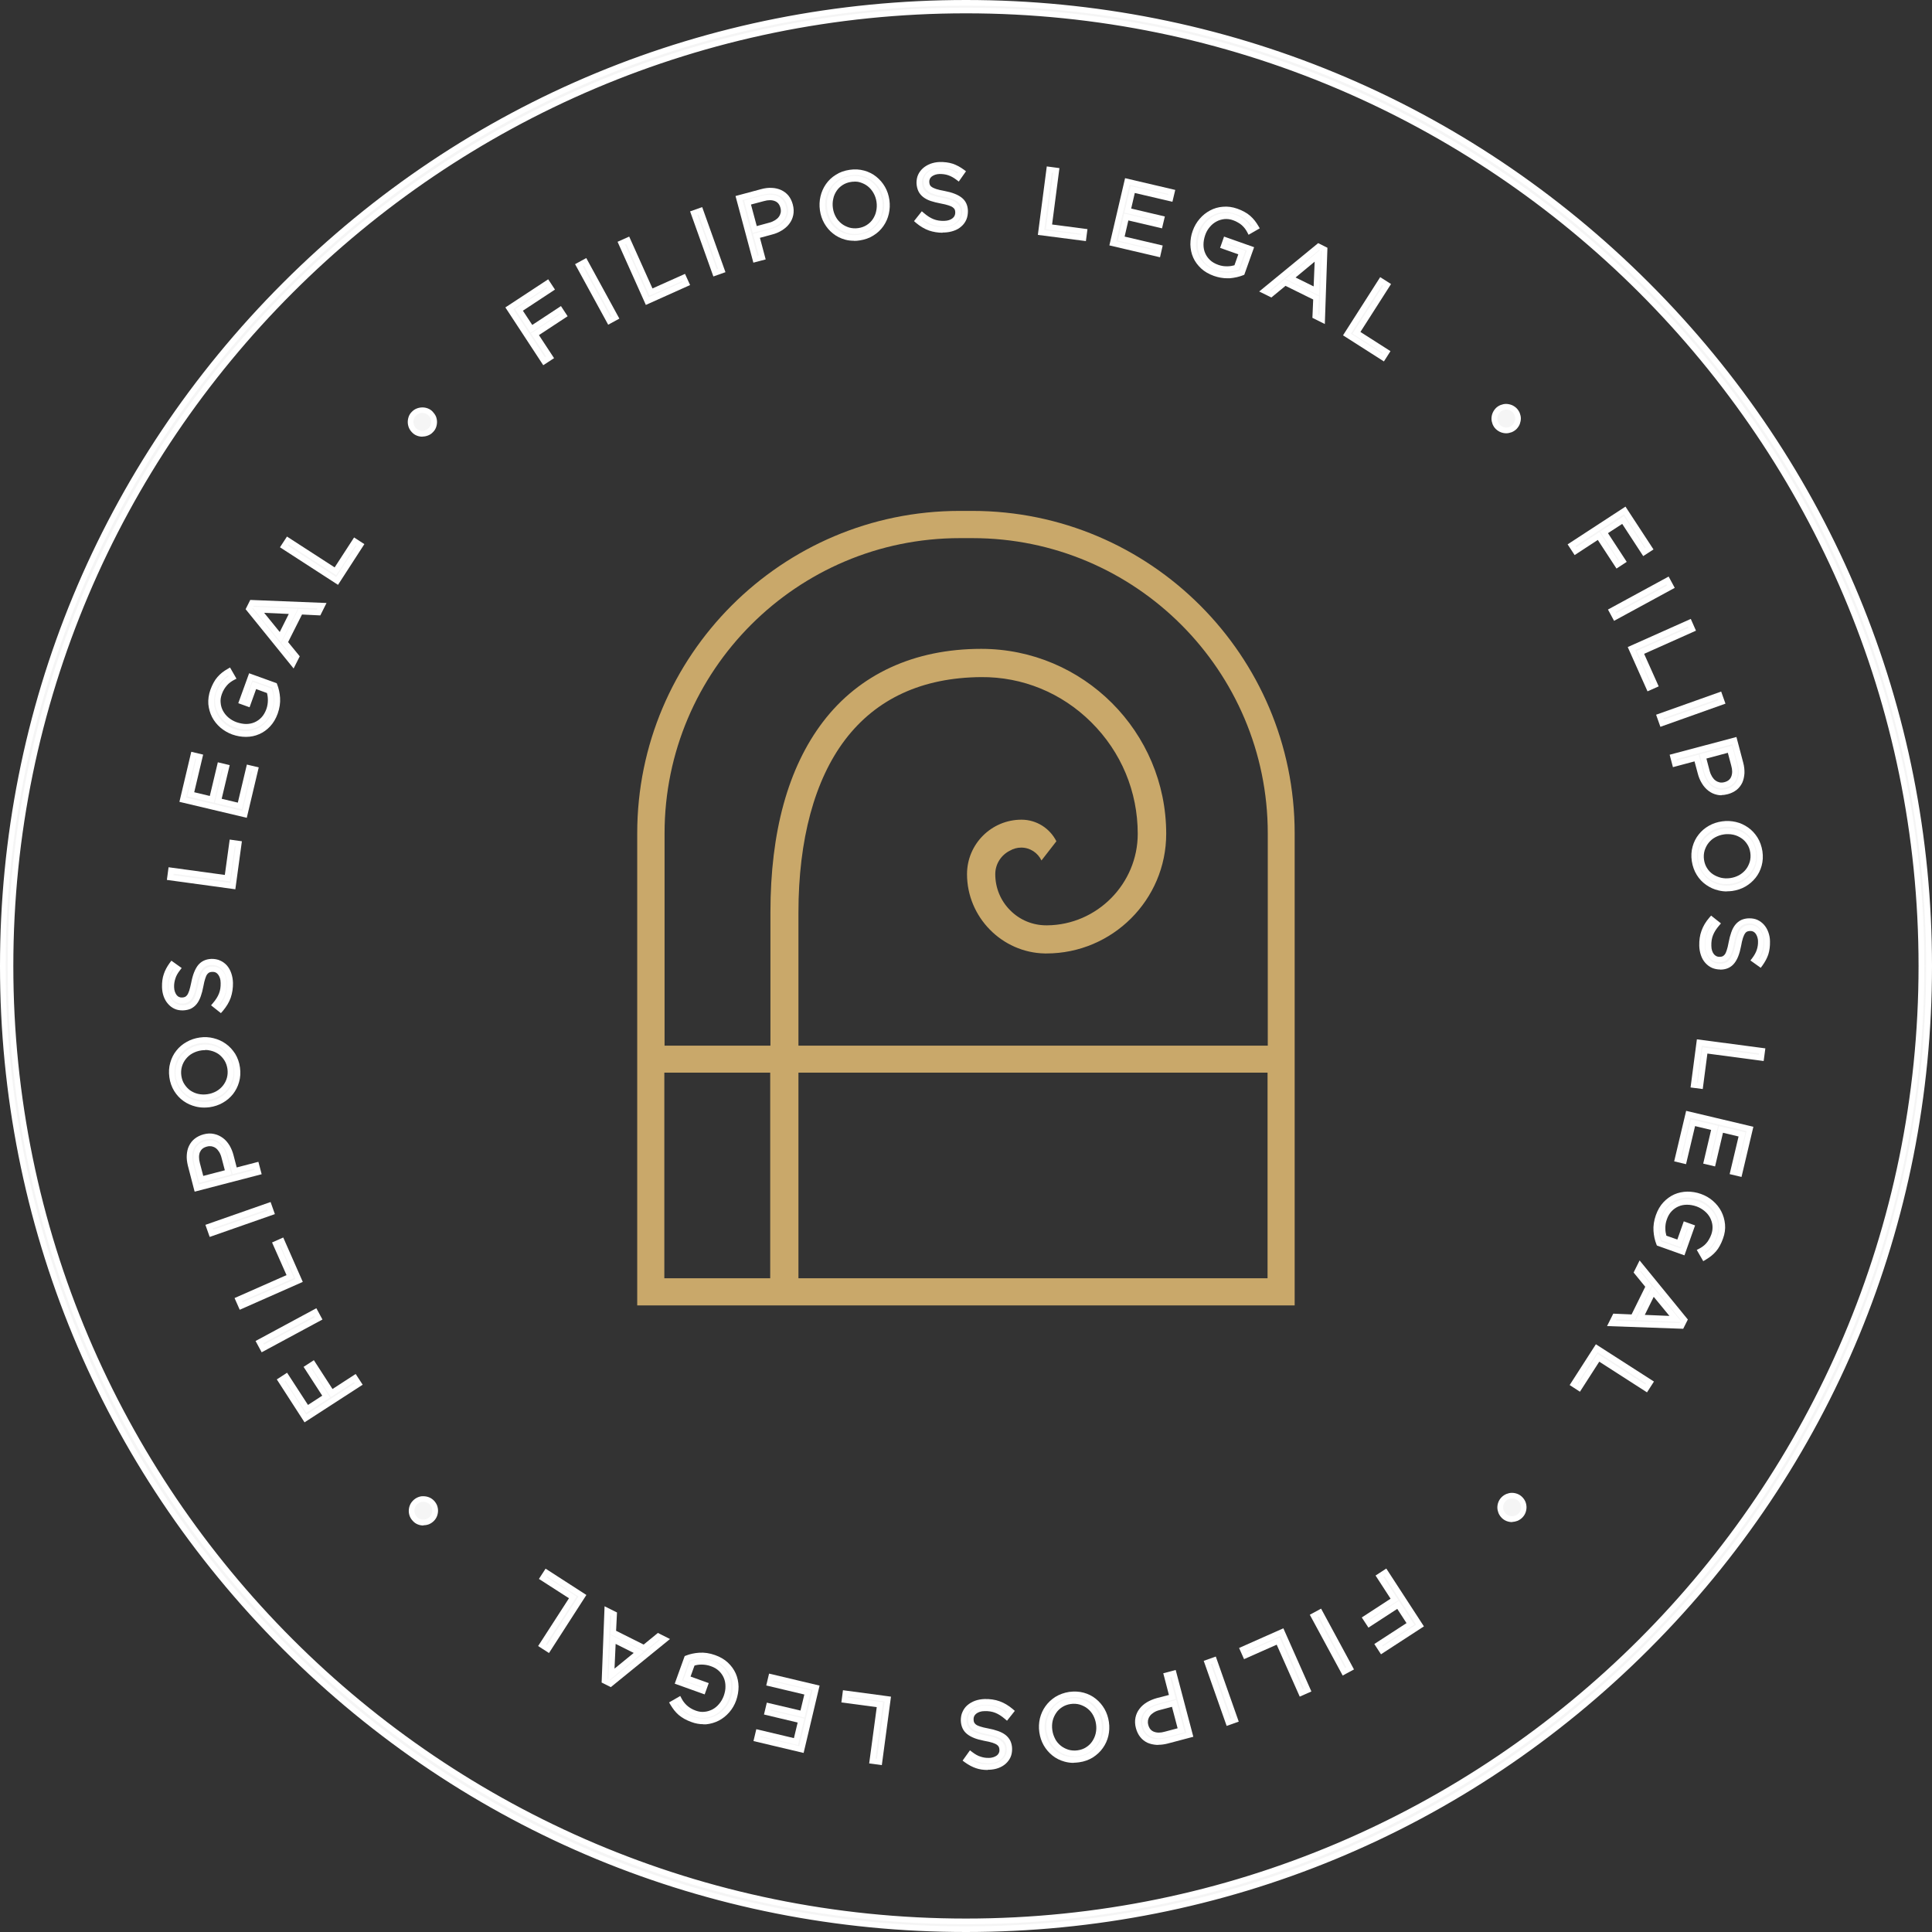 <svg xmlns="http://www.w3.org/2000/svg" id="Capa_2" data-name="Capa 2" viewBox="0 0 171 171"><rect x="0" y="0" width="171" height="171" fill="#333333" stroke="none"/><defs><style>      .cls-1 {        fill: #f5f5f5;      }      .cls-1, .cls-2, .cls-3 {        stroke-width: 0px;      }      .cls-2 {        fill: #fff;      }      .cls-3 {        fill: #c9a86a;      }    </style></defs><g id="Capa_1-2" data-name="Capa 1"><g><g><path class="cls-1" d="m48.76,25.56l-2.84,1.87,1.1,1.68,2.54-1.67.32.48-2.54,1.67,1.34,2.04-.53.35-3.08-4.69,3.37-2.21.32.49Z"></path><path class="cls-2" d="m48.08,32.32l-3.35-5.11,3.79-2.49.6.91-2.84,1.87.83,1.26,2.54-1.67.59.9-2.54,1.67,1.34,2.04-.95.62Zm-2.66-4.97l2.81,4.27.11-.07-1.34-2.04,2.54-1.67-.04-.06-2.54,1.67-1.37-2.09,2.84-1.87-.05-.07-2.95,1.94Z"></path></g><g><path class="cls-1" d="m51.8,23.18l2.69,4.92-.56.3-2.69-4.92.56-.3Z"></path><path class="cls-2" d="m53.83,28.74l-2.93-5.36.99-.54,2.93,5.36-.99.54Zm-2.25-5.16l2.45,4.49.12-.06-2.45-4.49-.12.06Z"></path></g><g><path class="cls-1" d="m54.99,21.53l.58-.26,2.06,4.59,2.88-1.29.24.53-3.46,1.55-2.3-5.12Z"></path><path class="cls-2" d="m57.16,26.98l-2.5-5.58,1.03-.46,2.06,4.59,2.88-1.29.45.99-3.92,1.76Zm-1.84-5.33l2.09,4.66,3-1.35-.04-.08-2.88,1.29-2.06-4.59-.12.05Z"></path></g><g><path class="cls-1" d="m61.99,18.65l1.89,5.28-.6.21-1.89-5.28.6-.21Z"></path><path class="cls-2" d="m63.14,24.47l-2.06-5.76,1.07-.38,2.06,5.76-1.07.38Zm-1.42-5.45l1.72,4.81.12-.04-1.72-4.81-.13.04Z"></path></g><g><path class="cls-1" d="m69.96,18.98c-.05.25-.16.48-.31.68-.15.2-.35.37-.59.52-.24.14-.5.25-.79.33l-1.32.35.51,1.91-.61.16-1.45-5.42,2.03-.54c.3-.08.59-.12.86-.1.27.01.52.07.73.17.22.1.4.24.56.43.15.19.27.42.34.69.08.29.09.57.04.82Zm-1.28-1.41c-.32-.13-.7-.13-1.14-.01l-1.37.37.64,2.39,1.34-.36c.22-.06.42-.14.59-.25.17-.11.3-.23.41-.37.1-.14.17-.29.2-.46.03-.17.02-.34-.03-.52-.11-.39-.32-.65-.64-.78Z"></path><path class="cls-2" d="m66.68,23.25l-1.58-5.9,2.27-.61c.33-.09.65-.13.94-.11.3.01.58.08.83.19.25.12.47.28.65.5.17.21.3.48.38.78.09.33.1.65.04.94h0c-.06.29-.18.55-.36.78-.17.23-.4.42-.66.58-.26.16-.54.28-.86.36l-1.07.29.51,1.91-1.1.29Zm-.97-5.55l1.32,4.94.13-.03-.51-1.91,1.56-.42c.26-.07.51-.17.73-.3.21-.13.38-.28.52-.46.13-.17.22-.37.27-.58h0c.04-.21.03-.45-.03-.7-.06-.23-.16-.43-.29-.59-.13-.16-.28-.28-.47-.36-.19-.09-.4-.13-.64-.15-.25-.01-.51.02-.79.09l-1.79.48Zm.92,2.92l-.77-2.87,1.62-.43c.49-.13.93-.12,1.3.02h0c.4.16.66.48.79.95.06.21.07.43.03.63-.04.2-.12.39-.25.56-.12.17-.28.31-.48.43-.19.12-.41.21-.66.28l-1.58.42Zm-.16-2.51l.51,1.9,1.1-.3c.2-.05.37-.13.52-.22.14-.09.26-.19.34-.31.08-.11.13-.23.16-.36.02-.13.02-.26-.02-.41-.08-.31-.24-.51-.49-.61h0c-.27-.11-.6-.11-.98,0l-1.13.3Z"></path></g><g><path class="cls-1" d="m78.43,18.86c-.09.37-.23.7-.44,1s-.48.56-.8.76c-.33.21-.7.34-1.12.4s-.82.04-1.19-.06c-.37-.1-.7-.27-.98-.49-.29-.23-.52-.5-.71-.83s-.31-.68-.36-1.07c-.06-.39-.04-.76.05-1.13.09-.37.23-.7.44-1,.21-.3.48-.56.8-.76.33-.21.7-.34,1.12-.4.42-.06.82-.04,1.19.06.37.1.7.27.98.49.29.23.52.5.71.83.19.33.31.68.36,1.07.06.39.04.76-.05,1.13Zm-.9-1.89c-.15-.26-.34-.49-.56-.66-.23-.18-.48-.31-.77-.39-.28-.08-.59-.1-.9-.05-.32.05-.6.15-.85.31-.25.16-.45.35-.61.59-.16.23-.27.5-.34.79-.07.29-.08.6-.03.92.05.32.14.61.29.87.15.26.34.49.56.66.23.18.48.31.77.39.28.08.59.1.9.05.32-.05.6-.15.85-.31.25-.16.45-.35.61-.59.16-.23.27-.5.34-.79.07-.29.08-.6.03-.92-.05-.32-.14-.61-.29-.87Z"></path><path class="cls-2" d="m75.59,21.31c-.27,0-.54-.03-.79-.1-.4-.11-.76-.29-1.07-.54-.31-.24-.57-.55-.77-.9-.2-.35-.33-.74-.39-1.16-.06-.42-.04-.83.05-1.22.09-.39.25-.76.48-1.09.23-.33.52-.61.88-.83.35-.23.76-.37,1.22-.44.46-.07.89-.04,1.29.07.4.11.76.29,1.07.54s.57.55.77.9c.2.35.33.74.39,1.16.06.42.04.83-.05,1.22h0c-.09.4-.25.76-.48,1.09-.23.33-.52.61-.88.83-.35.23-.77.37-1.22.44-.17.03-.34.04-.5.04Zm.11-5.82c-.14,0-.28.01-.43.03-.39.06-.73.18-1.03.37-.3.19-.54.42-.73.69-.19.27-.33.58-.41.92-.08.33-.09.68-.04,1.04.05.35.16.68.33.98.17.3.39.55.65.75.26.2.56.35.9.45.33.09.7.11,1.08.05.39-.06.73-.18,1.03-.37.3-.19.54-.42.73-.69.19-.27.33-.58.41-.92h0c.08-.33.09-.68.04-1.04-.05-.35-.16-.68-.33-.98-.17-.3-.39-.55-.65-.75-.26-.2-.56-.35-.9-.45-.21-.06-.42-.09-.65-.09Zm-.04,5.22c-.22,0-.43-.03-.64-.09-.32-.09-.6-.24-.85-.43-.25-.2-.46-.44-.63-.74-.16-.29-.27-.61-.32-.96-.05-.35-.04-.69.04-1.01.07-.32.2-.62.38-.88.18-.26.41-.48.69-.66.28-.18.6-.29.95-.34.35-.05.69-.03,1.01.06.32.09.6.24.85.43.25.2.46.44.63.74h0c.16.29.27.61.32.96.05.35.04.69-.04,1.01-.07.32-.2.62-.38.88-.18.26-.41.48-.69.66-.28.18-.6.29-.95.34-.13.02-.25.03-.37.03Zm-.02-4.63c-.1,0-.2,0-.3.02-.28.04-.53.13-.75.27-.22.14-.4.31-.54.52-.14.21-.25.45-.3.71-.06.26-.07.54-.03.82.04.29.13.55.26.78.13.24.3.43.5.59.2.16.43.27.68.35.25.07.52.09.8.05.28-.04.53-.13.75-.27.22-.14.4-.31.54-.52.14-.21.25-.45.3-.71.06-.26.07-.54.03-.82-.04-.28-.13-.55-.27-.79h0c-.13-.23-.3-.43-.5-.59-.2-.16-.43-.27-.68-.35-.16-.05-.33-.07-.5-.07Z"></path></g><g><path class="cls-1" d="m82.05,16.46c.05.11.13.2.24.29.12.08.27.16.47.23s.46.13.77.18c.63.12,1.1.3,1.4.53.3.24.46.57.48,1.01,0,.24-.03.46-.12.66s-.21.37-.38.52c-.16.14-.36.26-.59.34-.23.08-.49.13-.77.14-.45.01-.86-.05-1.24-.18-.38-.13-.74-.35-1.08-.64l.38-.48c.3.26.61.45.91.57.3.12.65.18,1.04.16.38-.01.68-.11.9-.29s.33-.42.32-.71c0-.13-.03-.25-.08-.36s-.12-.2-.23-.28c-.11-.08-.26-.16-.45-.22-.19-.06-.44-.12-.73-.18-.32-.06-.61-.13-.85-.21-.24-.08-.44-.19-.6-.31s-.28-.27-.36-.44c-.08-.17-.12-.37-.13-.61,0-.22.03-.43.12-.62.08-.19.21-.36.37-.5.16-.14.35-.26.57-.34.22-.08.47-.13.73-.14.41-.01.77.03,1.08.14.31.1.61.26.91.48l-.35.5c-.27-.21-.54-.35-.8-.44-.27-.09-.55-.13-.83-.12-.18,0-.35.04-.49.09-.15.05-.27.12-.37.2-.1.08-.18.18-.23.3-.05.11-.08.24-.07.36,0,.13.03.25.08.36Z"></path><path class="cls-2" d="m83.43,20.6c-.43,0-.83-.07-1.19-.19-.4-.14-.79-.37-1.16-.68l-.18-.16.69-.87.2.17c.28.24.56.42.84.53.27.11.59.16.94.15.32-.01.57-.09.75-.24.16-.13.23-.3.23-.51,0-.1-.02-.19-.05-.26-.03-.06-.08-.12-.16-.18-.09-.07-.22-.13-.38-.18-.18-.06-.42-.12-.7-.17-.33-.06-.63-.14-.88-.22-.27-.09-.49-.21-.67-.35-.19-.15-.33-.32-.43-.53-.09-.2-.15-.44-.16-.71,0-.26.04-.51.14-.73.1-.22.25-.42.43-.58.18-.16.4-.29.65-.39.25-.09.52-.15.81-.16.43-.01.83.04,1.17.15.33.11.66.29.98.52l.2.15-.64.91-.21-.16c-.25-.19-.49-.32-.73-.4-.24-.08-.47-.11-.75-.11-.15,0-.29.03-.41.07-.12.04-.22.1-.3.16-.07.06-.13.13-.16.21-.04.08-.05.16-.05.25,0,.1.02.19.05.27.03.06.08.13.16.18.09.07.23.13.4.19.19.06.44.12.73.17.68.13,1.17.32,1.51.58.37.28.56.69.57,1.19,0,.28-.04.54-.14.77-.1.23-.25.44-.44.6-.19.17-.41.3-.68.39-.26.09-.54.14-.84.15-.04,0-.09,0-.14,0Zm-1.84-1.11c.26.2.54.34.82.44.35.12.74.18,1.15.16.25,0,.48-.05.69-.12.2-.07.37-.17.51-.29.13-.12.24-.27.31-.43.07-.17.11-.35.1-.55-.01-.36-.14-.63-.38-.82-.27-.21-.71-.37-1.29-.49-.32-.05-.59-.12-.8-.19-.23-.08-.41-.16-.54-.26-.15-.11-.26-.24-.32-.39-.06-.14-.09-.29-.1-.45,0-.16.03-.33.1-.48.07-.15.17-.28.3-.38.12-.1.27-.18.44-.25.17-.06.36-.1.57-.1.32-.01.63.03.92.13.22.07.44.18.67.33l.06-.09c-.21-.13-.42-.24-.64-.31-.28-.09-.62-.13-1-.12-.24,0-.46.05-.65.12-.19.07-.36.17-.5.29-.13.12-.24.25-.31.41-.07.16-.1.32-.1.51,0,.2.04.37.11.51.06.13.16.25.29.35.14.11.31.2.53.27.23.08.5.15.81.2.31.06.57.12.77.19.22.07.39.16.52.26.14.11.25.23.31.38.06.13.09.28.1.45.01.37-.13.68-.41.91-.26.22-.62.34-1.05.35-.41.01-.81-.05-1.14-.18-.26-.1-.52-.25-.78-.45l-.07.08Z"></path></g><g><path class="cls-1" d="m92.87,15l.63.08-.65,4.99,3.13.41-.08.58-3.76-.49.72-5.57Z"></path><path class="cls-2" d="m96.12,21.34l-4.26-.55.79-6.06,1.12.15-.65,4.99,3.13.41-.14,1.08Zm-3.7-.98l3.27.42v-.08s-3.12-.41-3.12-.41l.65-4.99-.13-.02-.66,5.07Z"></path></g><g><path class="cls-1" d="m103.59,17.56l-3.33-.78-.44,1.87,2.98.7-.13.56-2.98-.7-.45,1.91,3.37.79-.13.56-3.99-.93,1.28-5.47,3.95.92-.13.56Z"></path><path class="cls-2" d="m102.67,22.77l-4.48-1.05,1.39-5.95,4.44,1.04-.25,1.05-3.33-.78-.32,1.38,2.98.7-.25,1.05-2.98-.7-.33,1.43,3.37.79-.24,1.05Zm-3.88-1.42l3.5.82.02-.08-3.37-.79.56-2.4,2.98.7.02-.08-2.98-.7.55-2.35,3.33.78.02-.08-3.46-.81-1.16,4.98Z"></path></g><g><path class="cls-1" d="m108.82,24.38c-.42.03-.85-.03-1.3-.19-.42-.15-.77-.35-1.05-.61-.28-.26-.49-.55-.64-.88-.15-.33-.22-.68-.23-1.06,0-.38.06-.75.19-1.13.13-.36.32-.69.56-.98s.53-.52.85-.69c.32-.17.67-.27,1.05-.31s.77.02,1.16.16c.22.08.42.17.59.26.17.1.33.2.47.32.14.12.26.24.37.38.11.14.21.28.3.44l-.55.32c-.07-.13-.15-.25-.23-.36-.09-.11-.18-.22-.29-.32-.11-.1-.24-.19-.38-.27s-.31-.16-.49-.23c-.29-.1-.58-.14-.87-.11-.29.03-.56.11-.8.24s-.47.32-.66.55-.34.49-.45.79c-.11.32-.17.63-.16.93,0,.3.06.59.17.85.11.26.28.49.49.69.22.2.49.36.81.47.3.11.61.16.91.15.3,0,.57-.06.81-.14l.47-1.32-1.61-.57.19-.53,2.18.77-.74,2.1c-.33.13-.7.22-1.11.25Z"></path><path class="cls-2" d="m108.62,24.63c-.38,0-.78-.07-1.18-.21-.45-.16-.83-.38-1.13-.66-.3-.28-.54-.6-.7-.96-.16-.36-.24-.75-.25-1.16,0-.41.06-.82.21-1.22.14-.39.34-.74.61-1.05.26-.31.58-.56.92-.74.35-.19.73-.3,1.14-.33.41-.04.84.02,1.27.17.23.08.45.18.63.28.19.1.36.22.51.35.15.13.28.27.4.42.12.15.22.3.32.47l.13.22-.99.57-.12-.23c-.06-.12-.13-.22-.21-.33-.08-.1-.16-.19-.26-.28-.1-.09-.21-.17-.34-.24-.13-.08-.28-.15-.45-.21-.25-.09-.51-.12-.76-.1-.25.03-.49.1-.71.22-.22.12-.42.28-.59.49-.17.2-.31.44-.4.71-.1.29-.15.57-.15.85,0,.27.05.52.15.75.1.23.24.43.43.61.19.18.44.32.72.42.27.1.55.14.82.13.23,0,.44-.04.62-.09l.34-.97-1.61-.57.35-1,2.66.94-.87,2.44-.1.04c-.35.14-.75.23-1.19.27h0c-.07,0-.15,0-.22,0Zm-.14-5.86c-.07,0-.13,0-.2,0-.34.03-.66.12-.95.28-.29.15-.55.37-.78.63-.22.26-.4.56-.52.9-.12.35-.18.7-.18,1.04,0,.34.08.66.21.96.13.3.33.57.58.8.25.23.58.42.96.56.41.15.81.21,1.2.18.34-.03.66-.09.93-.19l.62-1.76-1.71-.61-.02.06,1.61.57-.59,1.67-.11.04c-.26.09-.55.14-.88.15-.33,0-.67-.04-1-.16-.35-.12-.65-.3-.9-.53-.24-.23-.43-.49-.55-.78-.13-.29-.19-.61-.19-.95,0-.33.06-.67.18-1.02.12-.33.28-.62.49-.87.21-.25.46-.45.73-.6.27-.15.58-.24.9-.27.32-.03.65,0,.98.12.2.07.38.15.54.25.15.09.29.19.42.3.12.11.23.23.33.35.04.05.08.11.12.17l.11-.06c-.05-.07-.1-.14-.15-.2-.1-.12-.21-.24-.33-.34-.12-.11-.27-.2-.43-.29-.16-.09-.35-.17-.55-.24-.29-.1-.58-.16-.86-.16Z"></path></g><g><path class="cls-1" d="m117.02,28.29l-.61-.3.07-1.62-2.74-1.35-1.25,1.04-.58-.29,4.8-3.93.53.26-.21,6.2Zm-.39-5.67l-2.42,2,2.29,1.13.12-3.13Z"></path><path class="cls-2" d="m117.26,28.68l-1.1-.55.07-1.62-2.45-1.21-1.25,1.03-1.08-.53,5.22-4.28.82.41-.23,6.75Zm-.59-.85l.12.06.19-5.65-.08-.04-.16,3.95-2.98-1.47,3.05-2.52-.07-.03-4.37,3.59.09.04,1.25-1.04,3.03,1.5-.07,1.62Zm-2-3.27l1.6.79.09-2.19-1.69,1.4Z"></path></g><g><path class="cls-1" d="m122.24,24.87l.53.34-2.71,4.24,2.66,1.7-.32.49-3.2-2.04,3.02-4.73Z"></path><path class="cls-2" d="m122.49,31.99l-3.62-2.31,3.29-5.15.96.61-2.71,4.24,2.66,1.7-.58.91Zm-2.93-2.46l2.77,1.77.05-.07-2.66-1.7,2.71-4.24-.11-.07-2.75,4.31Z"></path></g><g><path class="cls-1" d="m133.72,38.02c-.13.05-.26.08-.39.08-.13,0-.26-.02-.39-.07-.13-.05-.25-.13-.35-.23-.1-.1-.18-.22-.23-.35s-.08-.26-.08-.39c0-.13.02-.26.07-.39.05-.13.13-.25.23-.35.1-.1.22-.18.35-.23.13-.05.26-.08.39-.08.13,0,.26.02.39.07.13.05.25.13.35.23.1.1.18.22.23.35.05.13.08.26.08.39,0,.13-.02.26-.07.39-.05.13-.13.25-.23.35-.1.1-.22.18-.35.23Z"></path><path class="cls-2" d="m133.32,38.35c-.16,0-.32-.03-.48-.09-.16-.06-.31-.16-.44-.28-.13-.12-.22-.27-.29-.43-.06-.16-.1-.32-.1-.49,0-.16.03-.33.09-.48.06-.16.16-.31.28-.44.12-.13.27-.22.43-.29.16-.06.32-.1.48-.1.15,0,.33.03.49.09.16.06.31.16.44.28.13.13.22.27.29.43.06.16.1.32.1.48,0,.16-.03.32-.09.49-.06.16-.16.31-.28.44-.13.13-.27.22-.43.29h0c-.16.06-.34.1-.49.1Zm0-2.1h0c-.1,0-.2.02-.3.06-.1.04-.19.1-.26.18-.08.08-.13.16-.17.26-.04.1-.06.2-.06.3,0,.1.02.2.06.3.04.1.1.18.17.26.08.08.17.13.26.17.1.04.2.06.3.06h0c.1,0,.2-.02.3-.06h0c.1-.04.19-.1.26-.18s.13-.16.17-.26c.04-.1.06-.2.06-.3,0-.1-.02-.2-.06-.3-.04-.1-.1-.18-.17-.26-.08-.08-.17-.13-.26-.17-.1-.04-.2-.06-.3-.06Z"></path></g><g><path class="cls-1" d="m145.51,48.88l-1.86-2.85-1.68,1.1,1.66,2.54-.48.32-1.66-2.54-2.05,1.34-.35-.53,4.7-3.07,2.21,3.38-.49.32Z"></path><path class="cls-2" d="m143.08,50.33l-1.66-2.54-2.05,1.34-.62-.95,5.12-3.34,2.48,3.79-.91.59-1.86-2.85-1.26.82,1.66,2.54-.9.59Zm-1.52-3.24l1.66,2.54.07-.04-1.66-2.54,2.1-1.37,1.86,2.85.07-.05-1.93-2.96-4.28,2.8.07.11,2.05-1.34Z"></path></g><g><path class="cls-1" d="m147.9,51.93l-4.93,2.68-.3-.56,4.93-2.68.3.56Z"></path><path class="cls-2" d="m142.86,54.95l-.54-1,5.37-2.92.54,1-5.37,2.92Zm.14-.8l.06.12,4.49-2.44-.06-.12-4.49,2.44Z"></path></g><g><path class="cls-1" d="m149.53,55.11l.26.58-4.59,2.05,1.29,2.88-.53.24-1.55-3.46,5.13-2.29Z"></path><path class="cls-2" d="m145.82,61.19l-1.75-3.92,5.58-2.49.46,1.04-4.59,2.05,1.29,2.88-.99.44Zm-1.09-3.67l1.34,3.01.08-.03-1.29-2.88,4.59-2.05-.05-.12-4.67,2.08Z"></path></g><g><path class="cls-1" d="m152.4,62.14l-5.29,1.88-.21-.6,5.29-1.88.21.6Z"></path><path class="cls-2" d="m146.96,64.33l-.38-1.07,5.76-2.05.38,1.07-5.76,2.05Zm.26-.76l.04.13,4.82-1.71-.04-.13-4.82,1.71Z"></path></g><g><path class="cls-1" d="m152.05,70.11c-.25-.05-.48-.16-.68-.31-.2-.15-.37-.35-.52-.59-.14-.24-.25-.5-.33-.79l-.35-1.32-1.91.51-.16-.61,5.42-1.44.54,2.03c.08.3.11.59.1.86-.01.27-.07.52-.17.73-.1.22-.24.4-.43.55-.19.15-.42.26-.69.34-.29.08-.57.09-.82.04Zm1.42-1.28c.13-.32.13-.7.02-1.14l-.37-1.38-2.39.63.36,1.34c.06.22.14.42.25.59.11.17.23.31.37.41.14.1.29.17.46.2.17.03.34.02.52-.03.39-.1.65-.32.78-.64Z"></path><path class="cls-2" d="m152.37,70.39c-.13,0-.25-.01-.38-.04h0c-.29-.06-.55-.18-.78-.36-.22-.17-.42-.39-.58-.66-.16-.26-.28-.55-.36-.86l-.29-1.08-1.91.51-.29-1.1,5.91-1.57.6,2.27c.09.33.12.64.11.94-.02.3-.08.58-.19.83-.12.25-.29.47-.5.64-.22.17-.48.3-.78.38-.19.05-.38.08-.56.08Zm-2.02-3.6l.41,1.56c.07.27.17.51.3.73.13.21.28.39.46.52.17.13.36.22.58.27h0c.21.05.45.04.7-.03.23-.06.43-.16.59-.29.16-.13.28-.28.36-.46.08-.19.13-.4.15-.64.01-.25-.02-.51-.09-.79l-.48-1.79-4.94,1.31.03.13,1.91-.51Zm2.01,2.97c-.08,0-.16,0-.24-.02-.2-.04-.39-.12-.56-.25-.17-.12-.31-.28-.43-.48-.12-.19-.21-.41-.28-.66l-.42-1.59,2.87-.76.43,1.62c.13.49.12.93-.03,1.3h0c-.16.4-.48.66-.95.78-.13.03-.26.05-.39.05Zm-1.33-2.63l.29,1.1c.05.2.13.37.22.52.09.14.19.26.31.34.11.08.23.13.36.16.13.02.26.02.41-.02.31-.08.51-.24.61-.49h0c.11-.27.11-.6,0-.98l-.3-1.13-1.9.51Z"></path></g><g><path class="cls-1" d="m152.15,78.57c-.37-.09-.7-.24-1-.45-.3-.21-.55-.48-.76-.81s-.34-.7-.4-1.12c-.06-.42-.04-.82.06-1.19.1-.37.27-.7.49-.98.23-.29.5-.52.83-.71.33-.19.68-.31,1.07-.36.39-.06.76-.04,1.13.05.37.09.7.24,1,.45.3.21.55.48.76.81.21.33.34.7.4,1.13.06.42.04.82-.06,1.19-.1.37-.27.7-.49.98-.23.29-.5.52-.83.71s-.68.31-1.07.36c-.39.06-.76.04-1.13-.05Zm1.89-.89c.26-.15.49-.34.66-.56.18-.23.31-.48.39-.77.08-.28.1-.59.06-.9-.05-.32-.15-.6-.31-.85-.16-.25-.35-.46-.59-.62-.23-.16-.5-.28-.79-.34-.29-.07-.6-.08-.92-.03-.32.05-.61.14-.87.29-.26.15-.49.34-.66.56-.18.23-.31.48-.39.77-.08.28-.1.59-.06.9.05.32.15.6.31.85.16.25.35.45.59.62.23.16.5.27.79.34.29.07.6.08.92.03.32-.05.61-.14.87-.29Z"></path><path class="cls-2" d="m152.84,78.9c-.25,0-.5-.03-.74-.09h0c-.4-.09-.76-.26-1.09-.49-.33-.23-.61-.52-.83-.88-.22-.35-.37-.77-.44-1.22-.07-.46-.04-.89.07-1.29.11-.4.29-.76.54-1.07.24-.31.55-.57.9-.77.35-.2.74-.33,1.16-.39.42-.06.83-.04,1.22.05.4.09.76.26,1.09.49.33.23.6.52.83.88.22.35.37.77.44,1.22.07.46.04.89-.07,1.29-.11.4-.29.76-.54,1.07-.25.31-.55.57-.9.77-.35.2-.74.33-1.16.39-.16.02-.32.03-.48.03Zm.06-5.73c-.14,0-.27,0-.41.03-.35.05-.68.16-.98.33-.3.17-.55.39-.76.64-.2.26-.36.56-.45.9-.09.33-.11.7-.06,1.08.06.39.18.73.37,1.03.19.3.42.54.69.73.27.19.58.33.91.41h0c.33.08.68.09,1.03.04.35-.05.69-.16.98-.33.3-.17.55-.38.76-.64.2-.26.36-.56.45-.9.09-.33.11-.7.06-1.08-.06-.39-.18-.73-.37-1.03-.19-.3-.42-.54-.69-.73-.27-.19-.58-.33-.91-.41-.21-.05-.41-.07-.63-.07Zm-.1,5.08c-.2,0-.4-.02-.6-.07-.32-.07-.62-.2-.88-.38-.26-.18-.48-.41-.66-.69-.18-.28-.29-.6-.34-.95-.05-.36-.03-.7.06-1.01.09-.32.24-.6.44-.85.2-.25.45-.46.74-.62.29-.16.61-.27.96-.32.35-.05.69-.04,1.01.04.32.08.62.2.88.38.26.18.48.41.66.69.17.28.29.6.34.95.05.35.03.69-.06,1.01-.09.31-.24.6-.44.85-.2.25-.45.46-.74.62h0c-.29.16-.61.27-.96.32-.14.02-.28.03-.41.03Zm.14-4.42c-.11,0-.23,0-.34.02-.29.04-.55.13-.79.26-.24.13-.43.3-.59.5-.16.2-.27.43-.35.68-.07.25-.09.52-.05.8.04.28.13.53.27.75.14.22.31.4.52.54.21.14.45.24.71.31.27.06.54.07.82.03.29-.04.55-.13.79-.26.23-.13.43-.3.59-.5.16-.2.27-.43.35-.68.07-.25.09-.52.05-.8-.04-.28-.13-.54-.27-.75-.14-.22-.31-.4-.52-.54-.21-.14-.44-.25-.71-.31-.16-.04-.32-.05-.48-.05Z"></path></g><g><path class="cls-1" d="m154.54,82.21c-.11.05-.2.13-.29.24-.08.11-.16.27-.23.47-.07.2-.13.46-.18.77-.12.63-.3,1.1-.54,1.4-.24.3-.57.46-1.01.47-.24,0-.46-.03-.66-.12-.2-.09-.37-.22-.52-.38s-.26-.36-.34-.59c-.08-.23-.13-.49-.14-.77-.01-.45.05-.86.18-1.24s.35-.74.64-1.08l.48.38c-.26.3-.45.6-.57.91-.12.3-.18.65-.17,1.04.01.38.11.68.29.9.18.22.42.33.71.32.13,0,.25-.03.36-.07.1-.05.2-.12.28-.23.08-.11.16-.26.22-.45.06-.19.12-.44.18-.73.06-.32.13-.61.22-.85.08-.24.19-.44.31-.6.12-.16.27-.28.44-.36.17-.08.37-.12.61-.13.22,0,.43.03.62.12.19.09.36.21.5.37.14.16.25.35.34.58.08.22.13.47.14.73.01.41-.03.77-.14,1.08-.1.31-.27.61-.48.91l-.5-.35c.21-.27.35-.54.44-.8.09-.27.13-.55.12-.83,0-.18-.03-.35-.09-.49-.05-.15-.12-.27-.2-.37s-.18-.18-.3-.23c-.11-.05-.24-.08-.36-.07-.13,0-.25.03-.36.07Z"></path><path class="cls-2" d="m152.25,85.81c-.25,0-.49-.05-.71-.14-.23-.1-.43-.25-.6-.44-.17-.19-.3-.41-.39-.68-.09-.26-.14-.54-.15-.84-.01-.48.05-.93.2-1.33.14-.4.37-.79.69-1.16l.16-.18.87.69-.17.2c-.24.28-.42.56-.53.84-.11.27-.16.58-.15.94,0,.32.09.57.23.75.14.16.31.24.51.23.1,0,.19-.02.26-.05.06-.03.12-.08.18-.15.07-.09.13-.21.18-.38.06-.18.12-.41.17-.7.06-.33.14-.63.23-.88.09-.27.21-.49.35-.67.15-.19.33-.33.53-.43.2-.09.44-.15.71-.15.28,0,.51.04.73.14.22.1.42.25.58.43.16.18.29.4.38.65.09.25.15.52.15.81.01.44-.04.83-.15,1.17-.11.33-.29.66-.52.98l-.15.2-.91-.65.16-.21c.19-.25.32-.49.4-.73.08-.24.12-.49.11-.75,0-.15-.03-.29-.07-.41-.04-.12-.1-.22-.16-.3-.06-.07-.13-.13-.21-.16-.08-.04-.17-.05-.25-.05-.1,0-.19.02-.27.05h0c-.06.03-.13.08-.18.16-.07.09-.13.23-.19.4-.06.19-.12.43-.17.73-.13.68-.32,1.17-.59,1.51-.28.36-.69.56-1.2.57-.02,0-.04,0-.06,0Zm-.74-4.08c-.2.26-.35.54-.45.81-.12.34-.18.73-.17,1.15,0,.25.05.48.12.69.07.2.17.37.29.51.12.14.26.24.43.31.17.07.37.11.55.1.36-.01.63-.13.82-.38.21-.27.38-.71.49-1.29.06-.32.12-.59.19-.8.07-.22.16-.41.26-.54.11-.15.24-.26.39-.32.13-.06.29-.09.45-.1.17,0,.33.03.48.1.15.07.28.17.38.3.1.12.18.27.25.44.06.17.1.36.1.57,0,.32-.04.63-.13.92-.07.22-.18.44-.33.67l.09.06c.13-.21.24-.42.31-.64.09-.28.14-.62.12-1,0-.24-.05-.46-.12-.65-.07-.19-.17-.36-.29-.5-.12-.14-.25-.24-.41-.31-.15-.07-.32-.1-.51-.1-.2,0-.37.04-.51.11-.13.06-.25.16-.35.29-.11.14-.2.31-.27.53-.08.23-.15.5-.21.81-.06.31-.12.56-.19.77-.08.22-.16.39-.26.52-.11.14-.23.25-.38.31-.13.06-.28.09-.45.1-.37.01-.67-.13-.91-.41-.22-.26-.34-.62-.35-1.05-.01-.43.05-.81.18-1.14.1-.26.25-.52.45-.77l-.08-.07Z"></path></g><g><path class="cls-1" d="m155.98,93.01l-.08.63-4.98-.66-.41,3.13-.58-.08.5-3.76,5.56.73Z"></path><path class="cls-2" d="m150.71,96.39l-1.08-.14.56-4.26,6.06.8-.15,1.12-4.98-.66-.41,3.13Zm-.51-.57h.08s.41-3.12.41-3.12l4.98.66.02-.13-5.07-.67-.43,3.26Z"></path></g><g><path class="cls-1" d="m153.4,103.74l.79-3.33-1.86-.44-.7,2.98-.56-.13.7-2.98-1.91-.45-.8,3.37-.56-.13.94-3.99,5.46,1.29-.93,3.95-.56-.13Z"></path><path class="cls-2" d="m154.14,104.17l-1.05-.25.79-3.33-1.38-.33-.7,2.98-1.05-.25.7-2.98-1.42-.34-.8,3.37-1.05-.25,1.06-4.47,5.95,1.41-1.05,4.44Zm-.45-.62l.08.02.82-3.46-4.98-1.18-.83,3.5.08.02.8-3.37,2.4.57-.7,2.98.08.02.7-2.98,2.35.56-.79,3.33Z"></path></g><g><path class="cls-1" d="m146.57,108.95c-.03-.42.03-.85.19-1.3.15-.42.35-.77.61-1.05s.55-.49.88-.64c.33-.15.68-.22,1.06-.23.38,0,.75.06,1.13.19.36.13.69.32.97.56.29.25.51.53.68.85s.27.67.3,1.05c.03.38-.02.77-.16,1.16-.08.22-.17.42-.26.59-.1.17-.2.33-.32.47-.12.14-.24.26-.38.37-.14.11-.28.21-.44.3l-.32-.55c.13-.07.25-.15.36-.23.11-.08.22-.18.32-.29.1-.11.19-.24.28-.38.08-.14.16-.31.23-.49.1-.29.14-.58.11-.87-.03-.29-.11-.56-.24-.8-.13-.25-.32-.47-.54-.66-.23-.19-.49-.35-.79-.45-.32-.11-.63-.17-.93-.17-.3,0-.59.06-.85.17-.26.11-.49.28-.7.49-.2.22-.36.49-.48.81-.11.3-.16.61-.15.91s.05.57.14.81l1.32.47.57-1.61.53.19-.78,2.18-2.1-.75c-.13-.33-.21-.7-.24-1.11Z"></path><path class="cls-2" d="m150.75,111.62l-.57-.99.23-.12c.12-.06.22-.13.33-.21.1-.07.19-.16.28-.26.09-.1.17-.21.24-.34.08-.13.15-.28.21-.45.09-.26.12-.51.1-.76-.02-.25-.1-.49-.21-.71-.12-.22-.28-.42-.49-.59-.2-.17-.44-.31-.71-.41-.29-.1-.56-.15-.85-.15-.27,0-.52.05-.75.15-.23.1-.43.24-.61.43-.18.19-.32.43-.42.72-.1.27-.14.55-.13.82,0,.23.04.44.09.62l.97.34.57-1.61,1,.36-.94,2.65-2.44-.87-.04-.1c-.14-.35-.23-.75-.26-1.19h0c-.03-.45.04-.92.21-1.4.16-.45.38-.83.66-1.13.28-.3.61-.54.96-.7.36-.16.75-.24,1.16-.25.39,0,.82.06,1.22.21.39.14.74.34,1.05.61.31.27.56.58.74.93.18.35.29.73.33,1.14.04.41-.02.84-.18,1.27-.08.23-.18.45-.28.63-.1.19-.22.36-.35.51-.13.15-.27.28-.42.4-.15.11-.3.22-.47.32l-.22.13Zm.12-.8l.06.11c.07-.05.14-.1.2-.15.12-.1.24-.21.34-.33.11-.12.2-.27.29-.42.09-.16.17-.35.25-.55.13-.36.18-.72.15-1.06-.03-.34-.12-.66-.28-.95-.15-.29-.36-.55-.63-.78-.26-.23-.56-.4-.89-.52-.35-.12-.71-.18-1.04-.18-.34,0-.66.07-.96.21-.3.13-.57.33-.8.58-.23.25-.42.58-.56.96-.15.41-.21.81-.18,1.2h0c.03.34.09.66.19.93l1.76.63.61-1.71-.06-.02-.57,1.61-1.67-.59-.04-.11c-.09-.26-.14-.55-.15-.88,0-.33.04-.67.16-1,.13-.35.3-.66.53-.9.22-.24.49-.43.78-.55.29-.12.61-.19.95-.19.33,0,.68.06,1.02.18.33.12.62.28.87.5.25.21.45.46.6.73.15.27.24.58.27.9.03.32-.01.65-.13.98-.07.2-.15.38-.25.54-.09.15-.19.29-.3.42-.11.12-.23.23-.35.33-.05.04-.11.08-.17.12Z"></path></g><g><path class="cls-1" d="m142.64,117.13l.3-.61,1.62.07,1.36-2.74-1.03-1.26.29-.58,3.92,4.81-.26.53-6.2-.22Zm5.67-.38l-1.99-2.42-1.14,2.29,3.13.13Z"></path><path class="cls-2" d="m148.99,117.61l-6.75-.24.55-1.1,1.62.07,1.21-2.45-1.03-1.26.53-1.07,4.27,5.23-.41.82Zm-5.96-.72l5.65.2.04-.08-3.95-.17,1.48-2.98,2.51,3.05.03-.07-3.58-4.38-.04.09,1.03,1.26-1.5,3.03-1.62-.07-.06.12Zm2.54-.51l2.19.09-1.39-1.69-.79,1.6Z"></path></g><g><path class="cls-1" d="m146.04,122.36l-.34.53-4.23-2.72-1.71,2.66-.49-.32,2.05-3.19,4.72,3.03Z"></path><path class="cls-2" d="m145.78,123.24l-4.23-2.72-1.71,2.66-.91-.59,2.32-3.61,5.14,3.3-.61.95Zm-4.38-3.41l4.23,2.72.07-.11-4.3-2.76-1.78,2.77.07.05,1.71-2.66Z"></path></g><g><path class="cls-1" d="m132.86,133.82c-.05-.13-.08-.26-.08-.39s.02-.26.08-.39c.05-.13.13-.25.23-.35.1-.1.22-.18.35-.23.13-.05.26-.08.39-.08.13,0,.26.02.39.08.13.05.25.13.35.23s.18.22.23.35c.05.13.08.26.08.39,0,.13-.02.26-.08.39-.05.13-.13.25-.23.35-.1.1-.22.18-.35.23s-.26.08-.39.08c-.13,0-.26-.02-.39-.08-.13-.05-.25-.13-.35-.23s-.18-.22-.23-.35Z"></path><path class="cls-2" d="m133.84,134.72c-.17,0-.33-.03-.49-.09-.16-.06-.31-.16-.43-.28-.13-.13-.22-.27-.29-.43h0c-.06-.16-.1-.32-.1-.49s.03-.33.09-.48c.06-.16.16-.31.28-.43.13-.13.27-.22.43-.29.16-.06.3-.1.49-.1.16,0,.32.03.48.09.16.06.31.16.43.28.13.13.22.27.29.43.06.16.09.32.09.48,0,.16-.03.32-.09.48-.06.16-.16.31-.28.43-.13.13-.27.22-.43.29-.16.06-.32.09-.48.1Zm0-2.1c-.12,0-.2.02-.31.06-.1.04-.19.1-.26.17-.08.08-.13.16-.17.26-.04.1-.06.2-.06.3s.02.2.06.3h0c.04.1.1.19.17.26.08.08.17.13.26.17.2.08.4.08.61,0,.1-.04.19-.1.26-.17.08-.08.13-.16.17-.26.04-.1.06-.2.06-.3,0-.1-.02-.2-.06-.3-.04-.1-.1-.19-.17-.26-.08-.08-.17-.13-.26-.17-.1-.04-.2-.06-.3-.06Z"></path></g><g><path class="cls-1" d="m121.98,145.58l2.85-1.85-1.09-1.68-2.55,1.66-.31-.48,2.55-1.66-1.33-2.05.53-.35,3.06,4.7-3.38,2.2-.32-.49Z"></path><path class="cls-2" d="m122.23,146.42l-.59-.91,2.85-1.85-.82-1.26-2.55,1.66-.59-.9,2.55-1.66-1.33-2.05.95-.62,3.33,5.12-3.8,2.47Zm.1-.76l.05.07,2.96-1.93-2.79-4.29-.11.07,1.33,2.05-2.55,1.66.04.06,2.55-1.66,1.37,2.1-2.85,1.85Z"></path></g><g><path class="cls-1" d="m118.94,147.96l-2.67-4.94.56-.3,2.67,4.94-.56.3Z"></path><path class="cls-2" d="m118.84,148.3l-2.91-5.38,1-.54,2.91,5.38-1,.54Zm-2.23-5.17l2.43,4.5.12-.06-2.43-4.5-.12.06Z"></path></g><g><path class="cls-1" d="m115.74,149.59l-.58.26-2.04-4.6-2.89,1.28-.24-.53,3.47-1.54,2.28,5.13Z"></path><path class="cls-2" d="m115.04,150.17l-2.04-4.6-2.89,1.28-.44-.99,3.92-1.74,2.48,5.59-1.04.46Zm-1.79-5.25l2.04,4.59.12-.05-2.07-4.67-3.01,1.34.03.08,2.89-1.28Z"></path></g><g><path class="cls-1" d="m108.72,152.44l-1.87-5.29.6-.21,1.87,5.29-.6.21Z"></path><path class="cls-2" d="m108.57,152.76l-2.03-5.76,1.07-.38,2.03,5.76-1.07.38Zm-1.4-5.46l1.7,4.82.13-.04-1.7-4.82-.13.04Z"></path></g><g><path class="cls-1" d="m100.75,152.07c.06-.25.16-.48.31-.68.15-.2.35-.37.59-.52.24-.14.5-.25.79-.33l1.32-.35-.5-1.92.61-.16,1.43,5.43-2.03.53c-.3.08-.59.11-.87.1-.27-.01-.52-.07-.73-.17-.22-.1-.4-.25-.55-.43-.15-.19-.26-.42-.33-.69-.08-.29-.09-.57-.03-.82Zm1.27,1.42c.32.13.7.14,1.14.02l1.38-.36-.63-2.39-1.35.35c-.22.06-.42.14-.59.25-.17.11-.31.23-.41.37s-.17.29-.2.46-.02.34.02.52c.1.39.31.65.63.78Z"></path><path class="cls-2" d="m102.53,154.44s-.09,0-.14,0c-.3-.02-.58-.08-.83-.19-.25-.12-.47-.29-.64-.51-.17-.21-.3-.48-.38-.78-.09-.33-.1-.65-.04-.94h0c.06-.29.18-.55.36-.78.17-.23.4-.42.66-.58.26-.15.54-.27.86-.36l1.08-.28-.5-1.92,1.1-.29,1.56,5.91-2.27.6c-.28.07-.55.11-.81.11Zm-1.53-2.31c-.05.21-.04.45.03.7.06.23.16.43.29.59s.28.28.46.36c.19.09.4.14.64.15.24.01.51-.02.79-.09l1.79-.47-1.3-4.94-.13.03.5,1.92-1.56.41c-.27.07-.51.17-.73.3-.21.13-.39.28-.52.45-.13.17-.22.36-.27.58h0Zm1.58,1.72c-.23,0-.45-.04-.65-.12-.4-.16-.66-.48-.78-.95-.06-.22-.07-.43-.03-.63.04-.2.12-.39.25-.56.12-.17.28-.31.48-.43.19-.12.41-.21.66-.28l1.59-.42.76,2.87-1.62.43c-.23.06-.45.09-.65.09Zm1.15-2.78l-1.1.29c-.2.05-.37.12-.52.22-.14.09-.26.19-.34.31-.08.11-.13.23-.16.36-.02.13-.02.26.02.41.08.31.24.51.49.61.27.11.6.11.98,0l1.13-.3-.5-1.9Z"></path></g><g><path class="cls-1" d="m92.29,152.16c.09-.37.24-.7.45-1,.21-.3.48-.55.81-.76s.7-.34,1.13-.4c.42-.06.82-.04,1.19.07.37.1.7.27.98.5.29.23.52.5.71.83s.3.68.36,1.07c.05.39.04.76-.05,1.13-.09.37-.24.7-.45,1-.21.3-.48.55-.81.76-.33.21-.7.34-1.13.4-.42.06-.82.04-1.19-.07-.37-.1-.7-.27-.98-.5-.29-.23-.52-.5-.71-.83-.18-.33-.3-.68-.36-1.07-.05-.39-.04-.76.05-1.13Zm.89,1.89c.15.26.34.49.56.67.23.18.48.31.76.39.28.08.59.1.9.06.32-.05.6-.15.85-.3.25-.16.46-.35.62-.59.16-.23.28-.5.35-.79.07-.29.08-.6.04-.92-.05-.32-.14-.61-.29-.87-.15-.27-.34-.49-.56-.67-.23-.18-.48-.31-.76-.39s-.59-.1-.9-.06c-.32.04-.6.15-.85.3-.25.16-.46.35-.62.59-.16.23-.28.5-.35.79-.07.29-.08.6-.04.92.05.32.14.61.29.87Z"></path><path class="cls-2" d="m95.02,156.03c-.28,0-.55-.04-.8-.11-.4-.11-.76-.29-1.07-.54s-.57-.55-.77-.9c-.2-.35-.33-.74-.39-1.16-.06-.42-.04-.83.05-1.22h0c.1-.4.26-.76.49-1.08.23-.32.52-.6.88-.83.36-.22.77-.37,1.22-.44.46-.06.89-.04,1.29.07.4.11.76.29,1.07.54.31.25.57.55.77.9.2.35.33.74.39,1.16.06.42.04.83-.05,1.22-.09.39-.26.76-.49,1.08-.23.33-.53.6-.88.83-.36.22-.77.37-1.22.43-.17.02-.33.04-.49.04Zm-2.49-3.82c-.08.33-.1.68-.05,1.03.05.35.16.68.33.98.17.3.38.55.64.76.26.2.56.36.89.45.33.09.7.11,1.08.06.39-.05.73-.18,1.03-.36.3-.19.54-.42.74-.69.19-.27.33-.58.41-.91.08-.33.1-.68.05-1.04-.05-.35-.16-.69-.33-.98-.17-.3-.38-.55-.64-.76-.26-.2-.56-.36-.89-.45-.33-.09-.7-.11-1.08-.06-.39.05-.73.18-1.03.36-.3.19-.54.42-.74.69-.19.27-.33.58-.41.91h0Zm2.55,3.23c-.22,0-.44-.03-.65-.09-.31-.09-.6-.24-.85-.44-.25-.2-.46-.45-.62-.74h0c-.16-.29-.27-.61-.32-.96-.05-.35-.04-.69.04-1.01.08-.32.2-.62.38-.87.18-.26.41-.48.69-.66.28-.18.6-.29.95-.34.35-.05.69-.03,1.01.07.32.09.6.24.85.44.25.2.46.45.62.74.16.29.27.61.32.96.05.34.04.68-.04,1.01-.08.32-.21.62-.38.88-.18.26-.41.48-.69.66-.28.17-.6.29-.95.34-.12.02-.24.03-.36.03Zm-1.68-1.51c.13.24.3.43.5.59.2.16.43.27.68.35.25.07.52.09.8.05.28-.04.54-.13.75-.27.22-.14.4-.31.54-.52.14-.21.25-.44.31-.71.06-.26.07-.54.03-.82-.04-.29-.13-.55-.26-.79-.13-.24-.3-.43-.5-.59-.2-.16-.43-.27-.68-.35-.25-.07-.52-.09-.8-.05-.28.04-.53.13-.75.27-.22.14-.4.31-.54.52-.14.21-.25.44-.31.7-.06.26-.07.54-.03.82.04.29.13.55.26.79h0Z"></path></g><g><path class="cls-1" d="m88.64,154.54c-.05-.11-.13-.2-.24-.29-.11-.09-.27-.16-.47-.23-.2-.07-.46-.13-.77-.18-.63-.12-1.09-.3-1.4-.54-.3-.24-.46-.57-.47-1.01,0-.24.03-.46.12-.66s.22-.37.38-.52c.16-.14.36-.26.59-.34.23-.08.49-.13.77-.13.45-.01.86.05,1.24.18s.74.35,1.08.64l-.38.48c-.3-.26-.6-.45-.91-.57-.3-.12-.65-.18-1.04-.17-.38.01-.68.11-.9.29-.22.18-.33.42-.32.71,0,.13.03.25.07.36.05.1.12.2.23.28.11.08.26.16.45.22.19.06.44.12.73.18.32.06.61.13.85.22.24.08.44.19.6.31.16.12.28.27.36.44.08.17.12.37.13.61,0,.22-.03.43-.12.62-.09.19-.21.35-.37.5-.16.14-.35.25-.58.34-.22.08-.47.13-.73.14-.41.01-.77-.04-1.08-.14-.31-.1-.61-.27-.91-.49l.36-.5c.27.21.54.35.8.44s.54.13.83.12c.18,0,.35-.03.49-.09s.27-.12.37-.2c.1-.08.18-.18.23-.3.05-.11.08-.24.07-.36,0-.13-.03-.25-.07-.36Z"></path><path class="cls-2" d="m87.43,156.66c-.39,0-.74-.05-1.05-.16-.33-.11-.66-.29-.98-.52l-.2-.15.65-.91.21.16c.25.19.49.33.73.4.24.08.48.12.75.11.15,0,.29-.03.41-.07.12-.04.22-.1.3-.16.07-.06.12-.13.16-.21.04-.08.05-.16.05-.25,0-.1-.02-.19-.05-.27h0c-.03-.06-.08-.13-.16-.19-.09-.07-.23-.13-.4-.19-.19-.06-.43-.12-.73-.17-.68-.13-1.17-.32-1.51-.59-.36-.28-.55-.69-.57-1.2,0-.28.04-.54.15-.77.1-.23.25-.44.44-.6.19-.16.41-.29.68-.39.26-.09.54-.14.84-.15.47-.01.92.05,1.33.2.4.14.79.38,1.16.69l.18.16-.69.87-.2-.17c-.28-.24-.56-.42-.84-.53-.27-.11-.59-.16-.94-.15-.32,0-.57.09-.75.23-.16.13-.24.3-.23.51,0,.1.02.19.05.26.03.06.08.12.15.18.09.07.22.13.38.18.18.06.42.12.7.17.33.06.63.14.88.23.26.09.49.21.67.35.19.15.33.33.43.53.09.2.15.44.15.71,0,.26-.04.51-.14.73-.1.22-.25.42-.43.58-.18.16-.4.29-.65.38-.25.09-.52.14-.82.15-.04,0-.08,0-.12,0Zm-1.52-.94c.21.13.42.24.64.31.28.1.63.14,1,.13.24,0,.46-.05.65-.12.19-.07.36-.17.5-.29.13-.12.24-.25.31-.41.07-.16.1-.32.1-.51,0-.2-.04-.37-.1-.51-.06-.14-.16-.25-.29-.35-.14-.11-.31-.2-.53-.27-.23-.08-.5-.15-.81-.21-.31-.06-.56-.12-.77-.19-.22-.07-.39-.16-.52-.26-.14-.11-.25-.23-.31-.38-.06-.13-.09-.28-.1-.45,0-.36.13-.68.41-.91.27-.22.62-.33,1.05-.35.42-.01.81.05,1.14.19.26.1.52.26.77.45l.07-.08c-.26-.2-.54-.35-.81-.45-.35-.12-.73-.18-1.15-.17-.25,0-.48.05-.69.12-.2.07-.37.17-.51.29-.14.12-.24.26-.32.43-.07.16-.11.35-.1.55,0,.36.13.63.38.82.27.21.71.38,1.29.49.32.06.59.12.8.19.23.08.4.16.54.26.15.11.26.24.32.39h0c.06.13.09.29.09.45,0,.17-.03.33-.1.48-.07.15-.17.28-.3.38-.12.1-.27.18-.45.24-.17.06-.36.09-.57.1-.31,0-.62-.04-.92-.13-.22-.07-.44-.18-.67-.33l-.06.09Z"></path></g><g><path class="cls-1" d="m77.83,155.95l-.63-.08.67-4.98-3.13-.42.08-.58,3.76.5-.75,5.56Z"></path><path class="cls-2" d="m78.05,156.23l-1.12-.15.67-4.98-3.13-.42.14-1.08,4.25.57-.81,6.06Zm-.56-.58l.13.02.68-5.07-3.26-.44v.08s3.12.42,3.12.42l-.67,4.98Z"></path></g><g><path class="cls-1" d="m67.12,153.35l3.33.79.44-1.86-2.98-.71.13-.56,2.98.7.45-1.91-3.37-.8.13-.56,3.99.94-1.29,5.46-3.95-.93.13-.56Z"></path><path class="cls-2" d="m71.12,155.15l-4.43-1.05.25-1.05,3.33.79.33-1.38-2.98-.71.25-1.05,2.98.7.34-1.42-3.37-.8.25-1.05,4.47,1.06-1.41,5.95Zm-3.83-1.42l3.46.82,1.18-4.98-3.5-.83-.02.08,3.37.8-.57,2.4-2.98-.7-.02.08,2.98.71-.56,2.35-3.33-.79-.02.08Z"></path></g><g><path class="cls-1" d="m61.92,146.51c.42-.03.85.04,1.3.2.42.15.77.35,1.05.61.28.26.49.55.64.88.15.33.22.68.22,1.06,0,.38-.06.75-.2,1.13-.13.36-.32.69-.57.97-.25.29-.53.51-.85.68-.32.17-.67.27-1.05.3-.38.03-.77-.02-1.16-.17-.22-.08-.42-.17-.59-.26-.17-.1-.33-.2-.46-.32-.14-.12-.26-.24-.37-.38-.11-.14-.21-.29-.3-.44l.55-.31c.07.13.14.25.23.36.08.11.18.22.29.32.11.1.24.19.38.28.14.09.31.16.49.23.29.1.58.14.87.12.29-.03.56-.11.8-.24s.47-.31.66-.54.35-.49.45-.79c.11-.32.17-.63.17-.93,0-.3-.06-.59-.17-.85-.11-.26-.27-.49-.49-.7-.22-.2-.49-.36-.81-.48-.3-.11-.6-.16-.91-.15-.3,0-.57.05-.81.13l-.47,1.32,1.61.58-.19.53-2.18-.78.75-2.1c.33-.13.7-.21,1.11-.24Z"></path><path class="cls-2" d="m62.25,152.61c-.34,0-.69-.06-1.04-.19-.23-.08-.45-.18-.63-.28-.19-.11-.36-.22-.51-.35-.15-.13-.28-.27-.4-.42-.11-.15-.22-.3-.32-.47l-.13-.22.99-.57.12.23c.06.12.13.22.21.33.08.1.16.19.26.28.1.09.21.17.34.25.13.08.28.15.45.21.25.09.51.13.76.1.25-.02.49-.1.71-.21.22-.12.42-.28.59-.49.17-.2.31-.44.41-.71.1-.29.16-.57.15-.85,0-.27-.05-.52-.15-.75-.1-.23-.24-.43-.43-.61-.19-.18-.43-.32-.72-.42-.27-.1-.57-.14-.82-.14-.23,0-.44.03-.62.09l-.35.97,1.61.58-.36,1-2.65-.95.88-2.44.1-.04c.35-.14.75-.23,1.19-.26h0c.46-.03.92.04,1.4.21.45.16.83.38,1.13.66.3.28.54.61.7.97.16.36.24.75.25,1.16,0,.4-.07.81-.21,1.22-.14.39-.34.74-.61,1.05-.27.31-.58.56-.93.74-.35.18-.73.29-1.14.33-.08,0-.15,0-.23,0Zm-2.33-1.74c.05.07.09.14.15.2.1.12.21.24.33.35.12.1.26.2.42.29.16.09.34.17.55.25.36.13.72.18,1.06.15.34-.03.66-.12.95-.27.29-.15.55-.36.78-.62.23-.26.4-.56.52-.89.12-.35.19-.7.18-1.04,0-.34-.07-.66-.2-.96-.13-.3-.33-.57-.58-.8-.25-.23-.58-.42-.96-.56-.42-.15-.82-.21-1.2-.18h0c-.34.02-.66.09-.93.19l-.63,1.76,1.71.61.02-.06-1.61-.58.6-1.67.11-.04c.26-.09.55-.14.88-.15.33,0,.67.05,1,.17.35.13.65.3.89.53.24.23.43.49.55.78.12.29.19.61.19.95,0,.33-.06.68-.18,1.02-.12.33-.28.62-.5.87-.21.25-.46.45-.73.6-.27.15-.58.24-.9.27-.32.03-.65-.01-.98-.13-.2-.07-.38-.16-.54-.25-.16-.09-.3-.2-.42-.3-.12-.11-.23-.23-.32-.35-.04-.06-.08-.11-.12-.17l-.11.06Z"></path></g><g><path class="cls-1" d="m53.74,142.56l.61.3-.07,1.62,2.73,1.36,1.26-1.03.58.29-4.81,3.91-.53-.27.24-6.2Zm.37,5.67l2.43-1.99-2.29-1.14-.14,3.13Z"></path><path class="cls-2" d="m54.07,149.33l-.82-.41.26-6.75,1.1.55-.08,1.62,2.44,1.22,1.26-1.03,1.07.54-5.24,4.26Zm-.13-.63l.07.03,4.39-3.57-.09-.04-1.26,1.03-3.02-1.51.08-1.62-.12-.06-.22,5.65.08.04.17-3.95,2.98,1.49-3.06,2.51Zm.55-3.2l-.1,2.19,1.7-1.39-1.6-.8Z"></path></g><g><path class="cls-1" d="m48.51,145.96l-.53-.34,2.72-4.23-2.66-1.71.32-.49,3.19,2.06-3.04,4.72Z"></path><path class="cls-2" d="m48.58,146.3l-.95-.61,2.73-4.23-2.66-1.71.59-.91,3.61,2.33-3.31,5.14Zm-.26-.76l.11.07,2.77-4.3-2.77-1.78-.05.07,2.66,1.71-2.73,4.22Z"></path></g><g><path class="cls-1" d="m37.08,132.75c.13-.05.26-.08.39-.08.13,0,.26.03.39.08.13.05.25.13.35.23.1.1.18.22.23.35s.08.26.08.39c0,.13-.03.26-.08.39-.05.13-.13.25-.23.35-.1.1-.22.18-.35.23s-.26.08-.39.08c-.13,0-.26-.03-.39-.08-.13-.05-.25-.13-.35-.23-.1-.1-.18-.22-.23-.35-.05-.13-.08-.26-.08-.39,0-.13.03-.26.08-.39.05-.13.13-.25.23-.35.1-.1.22-.18.35-.23Z"></path><path class="cls-2" d="m37.47,135.02c-.16,0-.33-.03-.48-.09-.16-.06-.31-.16-.43-.29-.13-.13-.22-.27-.29-.43-.06-.16-.09-.32-.09-.48s.03-.33.09-.48c.06-.16.16-.31.29-.44.13-.13.27-.22.43-.29.16-.06.29-.1.49-.09.16,0,.32.03.48.09.16.06.31.16.43.28.13.13.22.27.29.43.06.16.09.32.09.48,0,.16-.03.32-.09.48-.06.16-.16.31-.28.43-.13.13-.27.22-.43.29-.16.06-.32.09-.49.09h0Zm0-2.1h0c-.1,0-.2.02-.3.06h0c-.1.04-.18.1-.26.17-.08.08-.14.16-.17.26-.04.1-.06.2-.06.3s.02.2.06.3c.04.1.09.18.17.26.08.08.16.14.26.17.1.04.2.06.3.06h0c.1,0,.2-.02.3-.06.1-.04.18-.1.26-.17.08-.08.13-.16.17-.26.04-.1.06-.2.06-.3,0-.1-.02-.2-.06-.3-.04-.1-.1-.19-.17-.26-.08-.08-.16-.13-.26-.17-.1-.04-.2-.06-.3-.06Z"></path></g><g><path class="cls-1" d="m25.34,121.85l1.85,2.85,1.68-1.09-1.65-2.55.48-.31,1.65,2.55,2.05-1.33.34.53-4.71,3.05-2.19-3.39.49-.32Z"></path><path class="cls-2" d="m26.96,125.9l-2.46-3.81.91-.59,1.85,2.85,1.26-.82-1.65-2.55.91-.59,1.65,2.55,2.05-1.33.62.95-5.13,3.32Zm-1.77-3.66l1.92,2.97,4.29-2.78-.07-.11-2.05,1.33-1.65-2.55-.07.04,1.65,2.55-2.1,1.36-1.85-2.85-.07.05Z"></path></g><g><path class="cls-1" d="m22.96,118.79l4.94-2.66.3.56-4.94,2.66-.3-.56Z"></path><path class="cls-2" d="m23.16,119.69l-.54-1,5.38-2.9.54,1-5.38,2.9Zm.14-.8l.06.12,4.5-2.42-.06-.12-4.5,2.42Z"></path></g><g><path class="cls-1" d="m21.35,115.6l-.26-.58,4.6-2.03-1.28-2.89.54-.24,1.53,3.47-5.13,2.27Z"></path><path class="cls-2" d="m21.22,115.93l-.46-1.04,4.6-2.03-1.28-2.89.99-.44,1.73,3.93-5.59,2.47Zm.2-.78l.05.12,4.68-2.06-1.33-3.01-.08.03,1.28,2.89-4.6,2.03Z"></path></g><g><path class="cls-1" d="m18.51,108.56l5.3-1.86.21.6-5.3,1.86-.21-.6Z"></path><path class="cls-2" d="m18.56,109.48l-.38-1.07,5.77-2.02.38,1.07-5.77,2.02Zm.26-.76l.04.13,4.83-1.69-.04-.13-4.83,1.69Z"></path></g><g><path class="cls-1" d="m18.89,100.59c.25.06.48.16.68.32.2.15.37.35.51.59.14.24.25.5.33.79l.34,1.32,1.92-.5.16.61-5.43,1.42-.53-2.03c-.08-.31-.11-.59-.1-.87.01-.27.07-.52.17-.73.1-.22.25-.4.44-.55.19-.15.42-.26.69-.33.29-.08.57-.09.82-.03Zm-1.42,1.27c-.13.32-.14.7-.02,1.14l.36,1.38,2.39-.62-.35-1.35c-.06-.22-.14-.42-.24-.59-.1-.17-.23-.31-.37-.41-.14-.1-.29-.17-.46-.2-.17-.03-.34-.02-.52.02-.39.1-.65.31-.78.63Z"></path><path class="cls-2" d="m17.22,105.45l-.59-2.27c-.08-.33-.12-.65-.1-.94.02-.3.08-.58.2-.82.12-.25.29-.47.51-.64.22-.17.48-.3.78-.38.33-.09.65-.1.94-.03h0c.29.06.55.19.78.36.23.17.42.4.58.66.15.26.27.55.35.86l.28,1.08,1.92-.5.29,1.1-5.92,1.54Zm1.34-4.64c-.14,0-.28.02-.43.06-.23.06-.43.16-.59.29-.16.13-.28.28-.37.46-.09.19-.14.4-.15.64-.01.24.02.51.09.79l.47,1.79,4.95-1.29-.03-.13-1.92.5-.41-1.56c-.07-.26-.17-.51-.3-.73-.12-.21-.28-.38-.45-.52-.17-.13-.37-.22-.58-.27-.09-.02-.18-.03-.27-.03Zm-.93,3.88l-.42-1.62c-.13-.49-.12-.93.03-1.3h0c.16-.4.48-.66.95-.78.21-.06.42-.07.63-.03.2.04.39.12.56.25.16.12.31.28.43.48.12.19.21.41.27.66l.41,1.59-2.87.75Zm.07-2.73c-.11.27-.11.6-.01.98l.3,1.14,1.91-.5-.29-1.1c-.05-.2-.12-.37-.21-.52-.09-.14-.19-.26-.3-.34-.11-.08-.23-.13-.36-.16-.13-.02-.27-.02-.41.02-.32.08-.52.24-.62.48Z"></path></g><g><path class="cls-1" d="m18.82,92.14c.37.09.7.24,1,.45.3.21.55.48.76.81.21.33.34.7.4,1.13.06.42.04.82-.07,1.19-.1.37-.27.7-.5.98-.23.29-.5.52-.83.7-.33.18-.68.3-1.07.36-.39.05-.76.04-1.13-.05-.37-.09-.7-.24-1-.45-.3-.21-.55-.48-.76-.81-.2-.33-.34-.7-.4-1.13-.06-.42-.04-.82.07-1.19.11-.37.27-.69.5-.98.23-.29.5-.52.83-.7.33-.18.68-.3,1.07-.36.39-.05.76-.04,1.13.05Zm-1.9.89c-.27.15-.49.33-.67.56-.18.22-.31.48-.39.76-.08.28-.1.59-.06.9.04.32.15.6.3.85s.35.46.58.62c.23.16.5.28.79.35.29.07.6.08.92.04s.61-.14.87-.29c.27-.15.49-.33.67-.56.18-.22.31-.48.39-.76.08-.28.1-.59.06-.9-.04-.32-.15-.6-.3-.85-.16-.25-.35-.46-.58-.62-.23-.16-.5-.28-.79-.35-.29-.07-.6-.08-.92-.04s-.61.14-.87.29Z"></path><path class="cls-2" d="m18.07,98.03c-.26,0-.51-.03-.75-.09-.4-.1-.76-.26-1.08-.49-.33-.23-.6-.53-.82-.88-.22-.36-.37-.77-.43-1.22-.06-.46-.04-.89.08-1.29.11-.4.29-.76.54-1.07.24-.31.55-.57.91-.77.35-.2.74-.33,1.16-.39.42-.06.83-.04,1.22.06h0c.4.1.76.26,1.08.49.33.23.6.53.83.88.22.36.37.77.43,1.22.06.45.04.89-.08,1.29-.11.4-.3.76-.54,1.07-.25.31-.55.57-.91.77-.35.2-.74.33-1.16.39-.16.02-.31.03-.47.03Zm.05-5.73c-.13,0-.26,0-.4.03-.35.05-.68.16-.98.33-.3.17-.55.38-.76.64-.21.26-.36.56-.45.89-.09.33-.12.7-.06,1.08.05.39.18.73.36,1.03.19.3.42.55.69.74.27.19.58.33.91.41.33.08.68.1,1.03.05.35-.05.69-.16.98-.33.3-.17.55-.38.76-.64.21-.26.36-.56.45-.89.09-.33.12-.7.06-1.08-.05-.39-.18-.73-.36-1.03-.19-.3-.42-.55-.69-.74-.27-.19-.58-.33-.91-.41h0c-.21-.05-.42-.08-.64-.08Zm-.09,5.07c-.21,0-.41-.02-.61-.07-.32-.08-.62-.21-.87-.38-.26-.18-.48-.41-.65-.69-.17-.28-.29-.6-.34-.95-.05-.35-.03-.69.07-1.01.09-.31.24-.6.44-.85.2-.25.45-.46.74-.62.29-.16.61-.27.96-.32.35-.05.69-.03,1.01.04.32.08.62.21.88.38.26.18.48.41.65.69.17.28.29.6.34.95.05.35.03.69-.07,1.01-.09.31-.24.6-.44.85-.2.25-.45.46-.74.62-.29.16-.61.27-.96.32-.13.02-.27.03-.4.03Zm.13-4.42c-.11,0-.22,0-.33.02-.29.04-.55.13-.79.26h0c-.24.13-.43.3-.59.5-.16.2-.28.43-.35.68-.07.25-.09.52-.05.8.04.28.13.54.27.75.14.22.31.4.51.55.21.14.44.25.7.31.27.06.54.07.82.03.29-.04.55-.13.79-.26.23-.13.43-.3.59-.5.16-.2.28-.43.35-.68.07-.25.09-.52.05-.8-.04-.28-.13-.54-.27-.76-.14-.22-.31-.4-.51-.55-.21-.14-.44-.25-.71-.31-.16-.04-.32-.06-.49-.06Z"></path></g><g><path class="cls-1" d="m16.45,88.49c.11-.05.2-.13.29-.24.09-.11.16-.27.23-.47s.13-.46.19-.77c.12-.63.3-1.09.54-1.4s.57-.46,1.01-.47c.24,0,.46.04.66.13.2.09.37.22.52.38.14.16.26.36.34.59.08.23.12.49.13.77.01.45-.05.86-.19,1.24-.14.38-.35.73-.65,1.08l-.47-.38c.26-.3.45-.6.57-.9.12-.3.18-.65.17-1.04,0-.38-.11-.68-.29-.9-.18-.22-.42-.33-.71-.32-.13,0-.25.03-.36.07-.1.05-.2.12-.28.23-.08.11-.16.26-.22.45-.06.19-.13.44-.18.73-.06.32-.13.61-.22.85-.08.24-.19.44-.31.6s-.27.28-.44.36c-.17.08-.37.12-.61.13-.22,0-.43-.03-.62-.12-.19-.09-.35-.21-.5-.37-.14-.16-.25-.35-.34-.58-.08-.22-.13-.47-.14-.73-.01-.41.04-.77.14-1.08.11-.31.27-.61.49-.91l.5.36c-.21.27-.36.53-.44.8-.09.27-.13.54-.12.83,0,.18.03.35.08.49.05.15.12.27.2.37.08.1.18.18.29.23.11.05.23.08.36.08.13,0,.25-.03.36-.07Z"></path><path class="cls-2" d="m19.55,89.67l-.87-.69.17-.2c.24-.28.42-.56.53-.84.11-.27.16-.58.15-.94,0-.32-.09-.57-.23-.75-.13-.16-.27-.24-.51-.23-.1,0-.19.02-.26.05-.06.03-.12.08-.18.15-.07.09-.13.21-.18.38-.06.18-.12.41-.17.7-.06.33-.14.63-.23.88-.09.26-.21.49-.35.67-.15.19-.33.33-.53.43-.2.09-.44.14-.71.15-.28,0-.51-.04-.73-.14-.22-.1-.42-.25-.58-.44-.16-.18-.29-.4-.38-.65-.09-.25-.14-.52-.15-.82-.01-.44.04-.83.16-1.17.11-.34.29-.66.52-.98l.15-.2.91.65-.16.21c-.19.24-.33.49-.4.73-.08.24-.12.49-.11.75,0,.15.03.29.07.41.04.12.1.22.16.3.06.07.13.13.21.16.08.04.14.05.25.05.1,0,.19-.02.27-.05.06-.03.13-.08.19-.16.07-.09.13-.23.19-.4.06-.19.12-.44.18-.73.13-.68.33-1.17.59-1.51.29-.36.69-.55,1.2-.57.27,0,.54.04.77.15.23.1.43.25.6.44.16.19.29.41.38.68.09.26.14.54.15.84.01.48-.06.92-.2,1.33-.14.4-.38.79-.69,1.16l-.16.18Zm-.15-.76l.08.07c.2-.26.35-.54.45-.81.12-.35.18-.73.17-1.14,0-.25-.05-.48-.12-.69-.07-.2-.17-.37-.29-.51-.12-.14-.26-.24-.43-.32-.16-.07-.36-.11-.55-.1-.36,0-.63.13-.82.38-.21.27-.38.7-.49,1.29-.06.31-.12.58-.19.8-.08.23-.16.4-.26.54-.11.15-.24.26-.39.32h0c-.13.06-.29.09-.45.09-.17,0-.33-.03-.48-.1-.15-.07-.28-.17-.38-.3-.1-.12-.18-.27-.24-.45-.06-.17-.09-.36-.1-.57,0-.32.04-.63.14-.92.07-.22.19-.44.33-.66l-.09-.06c-.13.21-.24.42-.31.64-.09.28-.14.62-.13,1,0,.24.05.46.12.65.07.19.17.36.29.5.12.13.25.24.41.31.16.07.31.1.51.1.2,0,.37-.04.51-.1.13-.06.25-.16.35-.29.11-.14.2-.31.27-.53.08-.23.15-.5.21-.81.06-.31.12-.56.19-.77.08-.22.16-.39.26-.52.11-.14.24-.25.38-.31.13-.06.28-.09.45-.09.37,0,.68.13.91.41.22.27.33.62.34,1.05.01.42-.05.81-.19,1.14-.11.26-.26.52-.45.77Z"></path></g><g><path class="cls-1" d="m15.06,77.67l.09-.63,4.98.68.43-3.13.58.08-.51,3.76-5.56-.76Z"></path><path class="cls-2" d="m20.83,78.71l-6.06-.83.15-1.12,4.98.68.43-3.13,1.08.15-.58,4.25Zm-5.49-1.25l5.07.69.45-3.26h-.08s-.43,3.12-.43,3.12l-4.98-.68-.02.13Z"></path></g><g><path class="cls-1" d="m17.67,66.97l-.79,3.33,1.86.44.7-2.98.56.13-.7,2.98,1.91.45.8-3.37.56.13-.94,3.99-5.46-1.29.93-3.95.56.13Z"></path><path class="cls-2" d="m21.83,72.38l-5.95-1.41,1.05-4.43,1.05.25-.79,3.33,1.38.33.71-2.98,1.05.25-.71,2.98,1.43.34.8-3.37,1.05.25-1.06,4.47Zm-5.35-1.78l4.98,1.18.83-3.5-.08-.02-.8,3.37-2.4-.57.71-2.98-.08-.02-.71,2.98-2.35-.56.79-3.33-.08-.02-.82,3.46Z"></path></g><g><path class="cls-1" d="m24.54,61.77c.03.42-.04.85-.2,1.3-.15.42-.36.77-.62,1.04-.26.28-.55.49-.89.64s-.68.22-1.06.22c-.38,0-.75-.06-1.13-.2-.36-.13-.69-.32-.97-.57-.29-.25-.51-.53-.68-.85s-.27-.67-.3-1.05c-.03-.38.02-.77.17-1.16.08-.22.17-.42.26-.59.1-.17.2-.33.32-.46.12-.14.25-.26.38-.36.14-.11.29-.21.44-.3l.31.55c-.13.07-.25.14-.36.23-.11.08-.22.18-.32.29-.1.11-.19.24-.28.38-.09.14-.16.31-.23.49-.11.29-.14.58-.12.87s.11.56.24.8c.13.25.31.47.54.66.23.2.49.35.79.45.32.11.63.17.93.17.3,0,.59-.06.85-.17.26-.11.49-.27.7-.49s.36-.49.48-.81c.11-.3.16-.6.15-.91,0-.3-.05-.57-.13-.81l-1.32-.48-.58,1.61-.53-.19.79-2.18,2.1.76c.13.33.21.7.24,1.11Z"></path><path class="cls-2" d="m21.75,65.22c-.39,0-.79-.07-1.19-.21-.39-.14-.74-.35-1.05-.61-.31-.27-.56-.58-.74-.93-.18-.35-.29-.74-.33-1.14-.03-.41.03-.84.18-1.27.08-.23.18-.44.28-.63.1-.19.22-.36.35-.51.13-.15.27-.28.42-.4.15-.11.3-.22.47-.31l.22-.13.57.99-.23.12c-.12.06-.22.13-.33.21-.1.07-.19.16-.28.26-.09.1-.17.21-.25.34-.08.13-.15.28-.21.45-.09.26-.13.51-.1.76.02.25.09.49.21.71.12.22.28.42.48.59.2.17.44.31.71.41.29.1.6.16.85.16.27,0,.52-.05.75-.15.23-.1.43-.24.61-.43.18-.19.32-.43.43-.72.1-.27.14-.55.14-.82,0-.23-.03-.44-.08-.62l-.96-.35-.58,1.61-1-.36.96-2.65,2.44.88.04.1c.14.35.23.75.26,1.19h0c.03.45-.04.92-.21,1.4-.16.45-.39.83-.67,1.13-.28.3-.61.54-.97.69-.36.16-.75.24-1.16.24,0,0-.02,0-.03,0Zm-1.56-5.45c-.07.05-.14.09-.2.15-.12.1-.24.21-.35.33-.11.12-.21.27-.29.42-.09.16-.17.35-.25.55-.13.36-.18.72-.15,1.06.03.34.12.66.27.95.15.29.36.56.62.78.26.23.56.4.89.52.35.13.71.19,1.04.18.34,0,.67-.07.96-.2.3-.13.57-.32.8-.58.24-.25.42-.57.56-.96.15-.41.21-.81.19-1.19-.02-.34-.09-.66-.18-.93l-1.76-.63-.62,1.71.06.02.58-1.61,1.67.6.04.11c.09.26.14.55.15.88,0,.33-.05.67-.17,1-.13.35-.31.65-.53.89-.23.24-.49.43-.78.55-.29.12-.61.18-.95.19-.33,0-.67-.06-1.01-.19-.32-.12-.62-.29-.87-.5-.25-.22-.45-.46-.6-.74-.15-.28-.24-.58-.27-.9-.03-.32.01-.65.13-.98.07-.2.16-.38.25-.54.09-.15.19-.29.3-.42.11-.12.23-.23.35-.32.05-.04.11-.08.17-.12l-.06-.11Z"></path></g><g><path class="cls-1" d="m28.5,53.61l-.31.61-1.62-.08-1.37,2.73,1.03,1.26-.29.58-3.9-4.82.27-.53,6.2.25Zm-5.67.36l1.98,2.43,1.15-2.29-3.13-.14Z"></path><path class="cls-2" d="m25.99,59.17l-4.25-5.25.41-.82,6.75.27-.55,1.1-1.62-.08-1.23,2.44,1.03,1.26-.54,1.07Zm-3.66-5.31l3.56,4.4.04-.09-1.03-1.26,1.52-3.02,1.62.08.06-.12-5.65-.23-.04.08,3.95.18-1.49,2.98-2.5-3.06-.03.07Zm1.05.38l1.38,1.7.8-1.6-2.19-.1Z"></path></g><g><path class="cls-1" d="m25.12,48.36l.34-.53,4.22,2.73,1.72-2.65.49.32-2.06,3.18-4.71-3.05Z"></path><path class="cls-2" d="m29.91,51.76l-5.13-3.32.62-.95,4.22,2.73,1.72-2.65.91.59-2.33,3.6Zm-4.44-3.47l4.29,2.78,1.79-2.76-.07-.05-1.72,2.65-4.22-2.73-.07.11Z"></path></g><g><path class="cls-1" d="m38.35,36.96c.05.13.08.26.08.39,0,.13-.03.26-.08.39-.05.13-.13.25-.23.35s-.22.18-.35.23-.26.08-.39.08c-.13,0-.26-.03-.39-.08s-.25-.13-.35-.23c-.1-.1-.18-.22-.23-.35-.05-.13-.08-.26-.08-.39,0-.13.03-.26.08-.39.05-.13.13-.25.23-.35.1-.1.22-.18.35-.23.13-.05.26-.08.39-.08.13,0,.26.03.39.08.13.05.25.13.35.23s.18.22.23.35Z"></path><path class="cls-2" d="m37.38,38.65h0c-.16,0-.33-.03-.48-.09-.16-.06-.31-.16-.43-.29-.13-.13-.22-.27-.29-.44-.06-.16-.09-.32-.09-.48s.03-.33.09-.49c.06-.16.16-.31.29-.43.13-.13.27-.22.43-.28.32-.12.66-.12.97,0,.16.06.31.16.43.29.12.13.22.27.29.43h0c.06.16.09.32.09.48s-.03.33-.09.49c-.06.16-.16.31-.29.43-.12.13-.27.22-.43.28-.16.06-.32.09-.48.09Zm0-2.1c-.1,0-.2.02-.3.06-.1.04-.18.1-.26.17-.08.08-.13.16-.17.26-.04.1-.06.2-.06.3s.02.2.06.3c.04.1.09.19.17.26.08.08.16.13.26.17.1.04.2.06.3.06h0c.1,0,.2-.02.3-.06.1-.04.18-.1.26-.17.08-.08.14-.16.17-.26.04-.1.06-.2.06-.3s-.02-.2-.06-.3h0c-.04-.1-.09-.19-.17-.26-.08-.08-.16-.14-.26-.17-.1-.04-.2-.06-.3-.06Z"></path></g></g><g><path class="cls-1" d="m85.5,170.75c-22.77,0-44.18-8.87-60.28-24.97C9.12,129.68.25,108.27.25,85.5c0-22.77,8.87-44.18,24.97-60.28C41.32,9.12,62.73.25,85.5.25c22.77,0,44.18,8.87,60.28,24.97,16.1,16.1,24.97,37.51,24.97,60.28,0,22.77-8.87,44.18-24.97,60.28-16.1,16.1-37.51,24.97-60.28,24.97Zm0-169.81c-46.63,0-84.56,37.94-84.56,84.56,0,46.63,37.94,84.56,84.56,84.56,46.63,0,84.56-37.94,84.56-84.56,0-46.63-37.94-84.56-84.56-84.56Z"></path><path class="cls-2" d="m85.5,171c-22.84,0-44.31-8.89-60.46-25.04C8.89,129.81,0,108.34,0,85.5S8.89,41.19,25.04,25.04C41.19,8.89,62.66,0,85.5,0s44.31,8.89,60.46,25.04c16.15,16.15,25.04,37.62,25.04,60.46s-8.89,44.31-25.04,60.46c-16.15,16.15-37.62,25.04-60.46,25.04ZM85.5.5c-22.7,0-44.05,8.84-60.1,24.9C9.34,41.45.5,62.79.5,85.5s8.84,44.05,24.89,60.1c16.05,16.05,37.4,24.9,60.1,24.9s44.05-8.84,60.1-24.9c16.05-16.05,24.89-37.4,24.89-60.1s-8.84-44.05-24.89-60.1C129.55,9.34,108.2.5,85.5.5Zm0,169.81C38.73,170.31.68,132.27.68,85.5S38.73.68,85.5.68c46.77,0,84.82,38.05,84.82,84.82s-38.05,84.81-84.82,84.81Zm0-169.13C39.01,1.18,1.18,39.01,1.18,85.5s37.82,84.31,84.31,84.31,84.32-37.82,84.32-84.31S131.99,1.18,85.5,1.18Z"></path></g><path class="cls-3" d="m86.06,45.22h-1.13c-15.73,0-28.53,12.8-28.53,28.53v41.79s58.19,0,58.19,0v-41.79c0-15.73-12.8-28.53-28.53-28.53Zm-17.89,67.92h-9.37v-18.2h9.37v18.2Zm44.02,0h-41.52s0-18.2,0-18.2h41.52s0,18.2,0,18.2Zm0-20.59h-41.52s0-11.79,0-11.79c0-6.45,1.43-11.74,4.14-15.3,2.77-3.63,6.82-5.49,12.03-5.53,3.66-.03,7.12,1.39,9.74,3.99,2.66,2.64,4.12,6.14,4.12,9.88,0,4.42-3.6,8.06-8.01,8.1h-.08c-1.21,0-2.35-.47-3.2-1.33-.85-.85-1.32-1.99-1.32-3.2,0-.91.53-1.7,1.3-2.08.29-.17.63-.27,1-.27.79,0,1.47.47,1.79,1.14l1.32-1.7c-.57-1.13-1.74-1.91-3.09-1.91-2.66,0-4.82,2.16-4.82,4.82,0,3.8,3.09,6.95,6.89,7.02h.14c5.84,0,10.6-4.75,10.6-10.59,0-9.03-7.34-16.37-16.37-16.37-5.94,0-10.79,2.24-14.01,6.46-3.09,4.06-4.65,9.73-4.65,16.87v11.79h-9.37v-18.79c0-14.41,11.72-26.13,26.13-26.13h1.13c14.41,0,26.13,11.72,26.13,26.13v18.79Z"></path></g></svg>